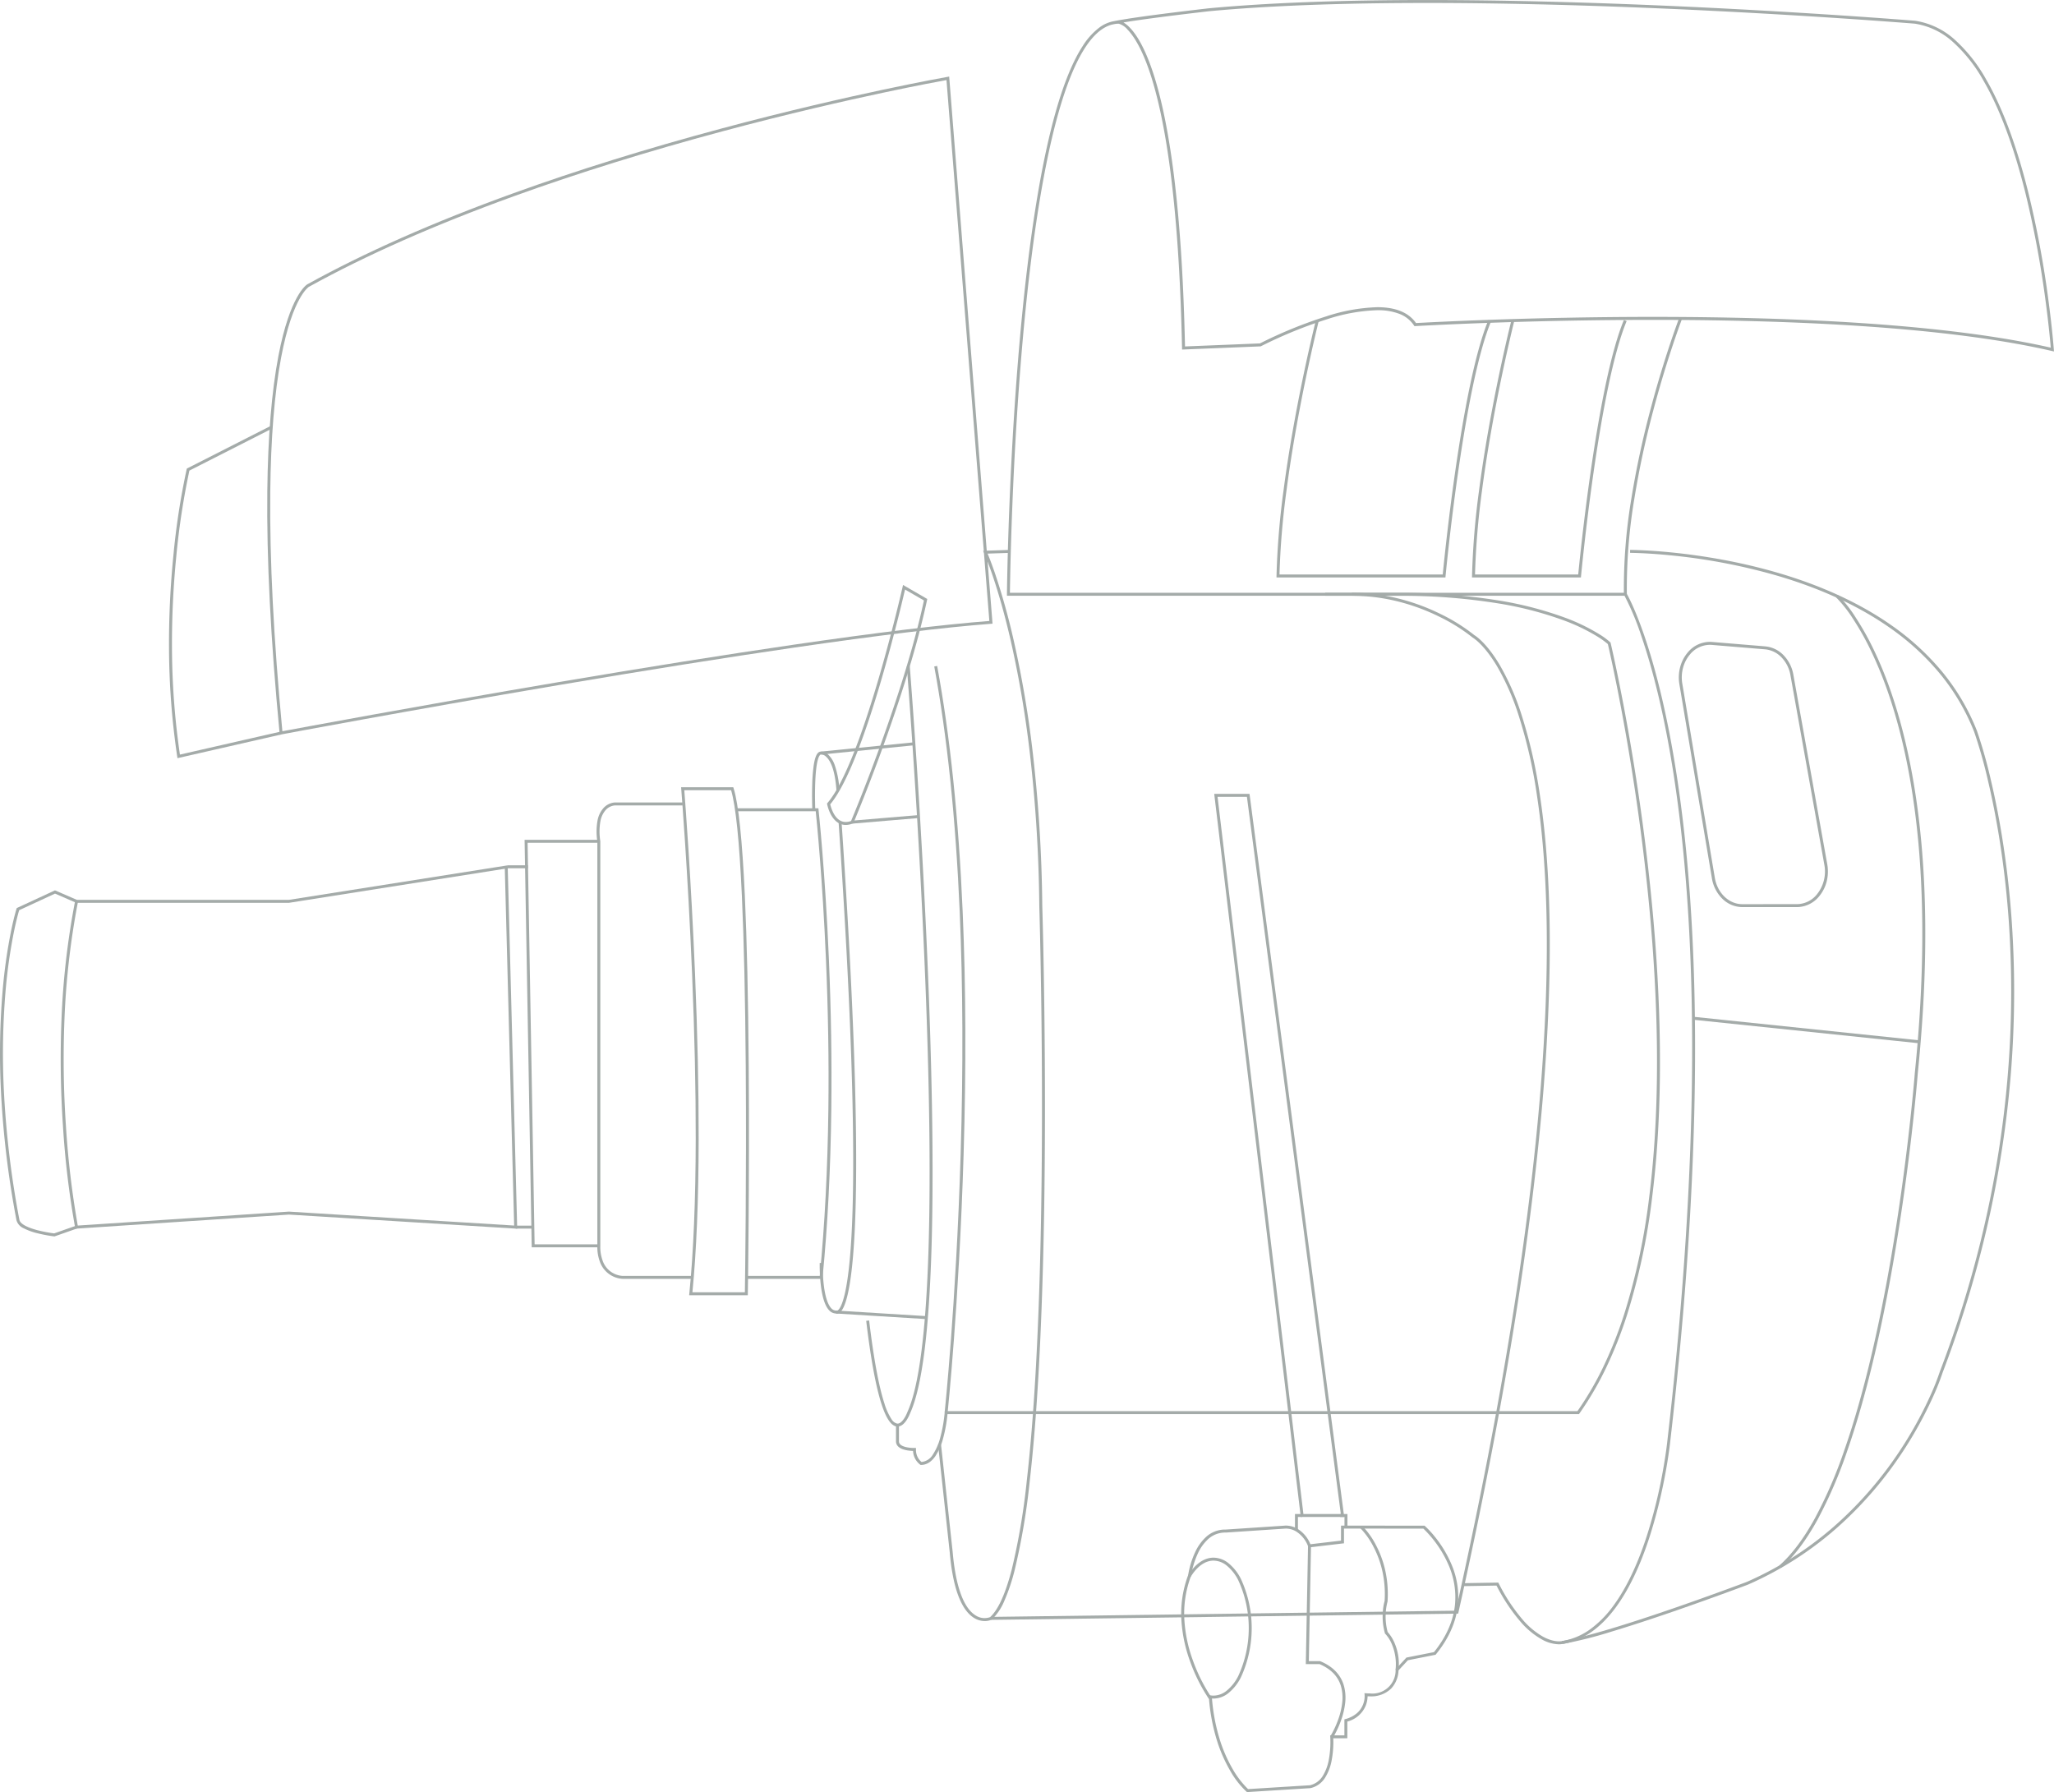 <svg xmlns="http://www.w3.org/2000/svg" width="694.483" height="605.909" viewBox="0 0 694.483 605.909"><g transform="translate(0.5 0.5)" opacity="0.9"><path d="M1839.022,4830.511l-.66-.751c4.188-3.676,8.245-9.055,12.058-15.985a153.117,153.117,0,0,0,9.963-23.038c5.282-15.119,10.039-33.915,14.141-55.867,2.015-10.785,4.952-28.226,7.5-50.067,1.525-13.064,2.195-21.616,2.2-21.7v-.012c2.9-28.42,3.3-54.557,1.2-77.685-1.686-18.5-4.972-35.121-9.767-49.41a133.812,133.812,0,0,0-6.311-15.635,93.134,93.134,0,0,0-5.833-10.408,43.925,43.925,0,0,0-5.951-7.59l.676-.737a43.683,43.683,0,0,1,6.065,7.709,93.867,93.867,0,0,1,5.9,10.5,134.54,134.54,0,0,1,6.369,15.739c4.832,14.363,8.143,31.068,9.843,49.653,2.123,23.213,1.723,49.443-1.188,77.963-.022.275-.694,8.794-2.2,21.724-1.409,12.071-3.855,30.567-7.511,50.136-4.111,22-8.882,40.85-14.18,56.017a154.1,154.1,0,0,1-10.032,23.193C1847.427,4821.288,1843.3,4826.757,1839.022,4830.511Z" transform="translate(-1237.29 -4300.928)" fill="#9aa2a0"/><path d="M1787.351,4516.434a183.592,183.592,0,0,1,2.539-32.447,307.018,307.018,0,0,1,6.472-30.128c4.734-17.862,9.646-30.738,9.695-30.866l.934.358c-.049.127-4.944,12.963-9.665,30.776a306.028,306.028,0,0,0-6.449,30.024,182.6,182.6,0,0,0-2.526,32.261Z" transform="translate(-1238.791 -4316.004)" fill="#9aa2a0"/><path d="M76.285,8.456-.052.5.052-.5,76.389,7.461Z" transform="translate(572.063 343.768)" fill="#9aa2a0"/><path d="M1815.849,4514.878c.256,0,.516.011.773.032l17.987,1.492a9.746,9.746,0,0,1,6.172,2.975,12.447,12.447,0,0,1,3.333,6.609l11.465,64.1a13.808,13.808,0,0,1-.224,5.9,12.653,12.653,0,0,1-2.493,4.888,9.774,9.774,0,0,1-7.542,3.683h-18.465a9.707,9.707,0,0,1-6.691-2.775,12.525,12.525,0,0,1-3.593-6.986l-10.988-65.6a13.617,13.617,0,0,1,.278-5.859,12.624,12.624,0,0,1,2.5-4.823A9.755,9.755,0,0,1,1815.849,4514.878Zm29.472,88.678a8.79,8.79,0,0,0,6.775-3.325,12.283,12.283,0,0,0,2.5-9.966l-11.465-64.1a11.45,11.45,0,0,0-3.061-6.083,8.763,8.763,0,0,0-5.543-2.682l-17.987-1.491c-.23-.019-.462-.028-.691-.028a8.772,8.772,0,0,0-6.721,3.285,11.616,11.616,0,0,0-2.3,4.439,12.62,12.62,0,0,0-.257,5.432l10.988,65.6c.867,5.172,4.777,8.926,9.3,8.926Z" transform="translate(-1238.258 -4298.368)" fill="#9aa2a0"/><path d="M1346.013,4576.955l-.052-.545c-3.014-31.513-4.411-59.081-4.151-81.938.208-18.3,1.473-33.646,3.759-45.609,3.925-20.539,9.508-24.045,9.744-24.184l.012-.007c19.346-10.711,42.767-21.064,69.613-30.772,21.47-7.764,45.168-15.135,70.435-21.909,22.478-6.026,42.064-10.454,54.536-13.107,13.516-2.875,21.825-4.345,21.907-4.36l.542-.1,14.658,184.976-.5.038c-15.779,1.2-38.211,3.915-66.673,8.066-22.775,3.321-49.438,7.565-79.249,12.613-50.76,8.6-93.615,16.651-94.041,16.731Zm9.806-151.414c-.067.044-1.428.955-3.225,4.264-1.7,3.125-4.139,9.084-6.133,19.726-2.238,11.94-3.468,27.227-3.656,45.434-.233,22.593,1.146,49.776,4.1,80.805,5.118-.959,45.831-8.558,93.52-16.634,29.819-5.049,56.49-9.294,79.273-12.617,28.186-4.11,50.468-6.813,66.243-8.035l-14.491-182.877c-2.048.371-9.789,1.8-21.34,4.257-12.461,2.651-32.028,7.075-54.486,13.1-25.238,6.766-48.907,14.128-70.349,21.882C1398.484,4404.529,1375.116,4414.858,1355.819,4425.542Z" transform="translate(-1251.93 -4329.04)" fill="#9aa2a0"/><path d="M1312.383,4565.929l-.081-.533a256.246,256.246,0,0,1-2.774-36.789,299.318,299.318,0,0,1,1.461-30.989,245.388,245.388,0,0,1,4.509-29.381l.054-.225.206-.1,28.1-14.287.453.892-27.891,14.181a249.5,249.5,0,0,0-4.437,29.044,298.319,298.319,0,0,0-1.454,30.878,255.7,255.7,0,0,0,2.683,36.1l34.088-7.784.223.975Z" transform="translate(-1252.881 -4310.096)" fill="#9aa2a0"/><path d="M1577.871,4850.929a6.756,6.756,0,0,1-3.386-.928c-1.991-1.139-3.683-3.285-5.029-6.377-1.681-3.861-2.828-9.229-3.41-15.952l-3.939-36.361.994-.107,3.941,36.378c.7,8.146,2.648,18.495,7.916,21.537a5.463,5.463,0,0,0,4.747.48c2.725-2.471,5.186-7.889,7.314-16.107a228.006,228.006,0,0,0,5.088-30.07c2.378-20.847,3.952-48.369,4.679-81.8,1.238-56.937-.438-112.008-.455-112.557v-.01a488.554,488.554,0,0,0-3.3-52.435,357.157,357.157,0,0,0-6.381-37.252c-4.506-19.584-8.957-29.51-9-29.608l-.309-.682,8.852-.291.033,1-7.372.243c.441,1.051,1.348,3.312,2.523,6.751a228.475,228.475,0,0,1,6.239,22.321,358.019,358.019,0,0,1,6.405,37.368,489.52,489.52,0,0,1,3.315,52.571c.026.854,1.69,55.8.455,112.6-.727,33.464-2.3,61.017-4.685,81.894a228.982,228.982,0,0,1-5.113,30.208,65.377,65.377,0,0,1-3.46,10.307,18.937,18.937,0,0,1-4.215,6.348l-.053.047-.064.03A5.783,5.783,0,0,1,1577.871,4850.929Z" transform="translate(-1245.432 -4303.359)" fill="#9aa2a0"/><path d="M1549.1,4778.937a2.284,2.284,0,0,1-.264-.016c-1.885-.219-3.569-2.69-5.149-7.556-1.92-5.917-3.665-15.4-5.184-28.173l.993-.118c1.512,12.713,3.242,22.127,5.143,27.982a20.9,20.9,0,0,0,2.42,5.387,3.05,3.05,0,0,0,1.893,1.485,1.291,1.291,0,0,0,.15.009c1.557,0,2.916-2.776,3.319-3.882l.015-.037c3.868-8.429,6.268-26.913,7.134-54.939.694-22.463.406-51.051-.857-84.968-2.151-57.759-6.443-111.667-6.486-112.2l1-.08c.043.538,4.337,54.464,6.488,112.244,1.264,33.94,1.552,62.551.857,85.038-.413,13.36-1.182,24.681-2.286,33.649-1.217,9.887-2.876,17.174-4.93,21.66a12.788,12.788,0,0,1-1.154,2.284C1551.248,4778.169,1550.182,4778.937,1549.1,4778.937Z" transform="translate(-1246.129 -4297.127)" fill="#9aa2a0"/><path d="M1551.34,4498.687l.588.34,7.6,4.4-.076.355c-1.613,7.588-3.924,16.269-6.868,25.8-2.354,7.623-5.116,15.8-8.209,24.318-5.266,14.495-9.728,25.069-9.773,25.174l-.082.195-.2.077a6.552,6.552,0,0,1-2.36.48c-2.066,0-3.813-1.235-5.052-3.57a13.352,13.352,0,0,1-1.231-3.448l-.044-.236.157-.182c2.716-3.143,5.74-8.928,8.99-17.194,2.611-6.642,5.365-14.879,8.187-24.484,4.807-16.363,8.185-31.211,8.219-31.359Zm7.059,5.239-6.386-3.694c-.71,3.063-3.841,16.324-8.082,30.759-2.83,9.633-5.594,17.9-8.216,24.568-3.227,8.21-6.254,14.025-9,17.292a12.657,12.657,0,0,0,1.093,2.954c1.068,2,2.467,3.019,4.158,3.019a5.408,5.408,0,0,0,1.8-.339c.636-1.518,4.81-11.551,9.673-24.934,3.087-8.5,5.844-16.663,8.192-24.269C1554.52,4519.927,1556.8,4511.4,1558.4,4503.926Z" transform="translate(-1246.507 -4301.414)" fill="#9aa2a0"/><path d="M1556.614,4795.827l-.127-.083a6.116,6.116,0,0,1-2.43-4.663c-1.106-.025-3.748-.223-5.024-1.485a2.4,2.4,0,0,1-.743-1.807v-5.448h1v5.463a1.415,1.415,0,0,0,.445,1.08c1.078,1.066,3.824,1.226,4.791,1.2l.515-.015v.515a5.293,5.293,0,0,0,1.876,4.238,5.079,5.079,0,0,0,3.835-2.5,19.161,19.161,0,0,0,2.5-5.755,48.105,48.105,0,0,0,1.491-8.471l.032-.465H1778.7a106.055,106.055,0,0,0,8.856-15.229,141.577,141.577,0,0,0,6.937-17.538,218.461,218.461,0,0,0,8.47-39.667c3.113-24.707,3.469-53.546,1.06-85.716-.947-12.643-2.329-25.836-4.107-39.214-1.423-10.7-3.1-21.548-4.987-32.232-3.017-17.082-5.617-28.325-5.946-29.73a26.142,26.142,0,0,0-3.4-2.473,64.136,64.136,0,0,0-11.787-5.653,120.2,120.2,0,0,0-21.989-5.657,208.832,208.832,0,0,0-34.1-2.572h-24.29v-1h24.29a209.7,209.7,0,0,1,34.347,2.6,120.875,120.875,0,0,1,22.188,5.728,64.825,64.825,0,0,1,11.941,5.749,24.119,24.119,0,0,1,3.6,2.656l.1.1.034.142c.027.115,2.773,11.7,5.991,29.921,1.889,10.7,3.57,21.556,4.994,32.273,1.781,13.4,3.165,26.61,4.114,39.272,2.415,32.239,2.058,61.148-1.063,85.923a219.477,219.477,0,0,1-8.511,39.853,142.6,142.6,0,0,1-6.986,17.664,106.771,106.771,0,0,1-9.092,15.587l-.149.211H1565.7a49.248,49.248,0,0,1-1.486,8.208,20.128,20.128,0,0,1-2.647,6.06c-1.355,1.926-2.972,2.91-4.8,2.927Z" transform="translate(-1245.84 -4301.033)" fill="#9aa2a0"/><path d="M1565.37,4774.278l-.995-.1c.01-.093.988-9.487,2.138-24.887,1.061-14.212,2.49-36.593,3.268-62.5.875-29.115.769-56.657-.317-81.863-1.357-31.5-4.255-59.413-8.613-82.968l.983-.182c4.367,23.6,7.271,51.564,8.629,83.111,1.087,25.231,1.193,52.8.317,81.939-.78,25.925-2.209,48.32-3.271,62.543C1566.359,4764.78,1565.38,4774.185,1565.37,4774.278Z" transform="translate(-1245.47 -4297.127)" fill="#9aa2a0"/><path d="M1774.291,4510.618h-36.83l.01-.509a265.882,265.882,0,0,1,2.372-28.89c1.133-8.68,2.663-18.1,4.547-28.008,3.207-16.862,6.373-29.444,6.4-29.569l.969.245c-.031.125-3.191,12.683-6.393,29.518-1.88,9.885-3.407,19.288-4.537,27.948a267.2,267.2,0,0,0-2.353,28.266h34.9c.265-2.731,1.73-17.42,4.131-34.221,1.557-10.895,3.2-20.533,4.873-28.649,2.1-10.163,4.268-17.961,6.443-23.177l.923.385c-2.15,5.157-4.3,12.894-6.387,22.994-1.673,8.1-3.309,17.714-4.863,28.588-2.646,18.52-4.154,34.467-4.169,34.626Z" transform="translate(-1240.26 -4315.892)" fill="#9aa2a0"/><path d="M1730.377,4510.618H1673.25l.01-.509a265.879,265.879,0,0,1,2.371-28.89c1.133-8.68,2.663-18.1,4.547-28.008,3.207-16.862,6.373-29.444,6.4-29.569l.969.245c-.031.125-3.191,12.683-6.393,29.518-1.88,9.885-3.407,19.288-4.537,27.948a267.233,267.233,0,0,0-2.352,28.266h55.2c.265-2.731,1.73-17.42,4.131-34.221,1.557-10.895,3.2-20.533,4.873-28.649,2.1-10.163,4.268-17.961,6.442-23.177l.923.385c-2.15,5.157-4.3,12.893-6.386,22.992-1.673,8.095-3.309,17.712-4.862,28.586-2.646,18.521-4.155,34.471-4.169,34.63Z" transform="translate(-1242.154 -4315.892)" fill="#9aa2a0"/><path d="M1529.05,4732.309a1.13,1.13,0,0,1-.352-.055,3.214,3.214,0,0,1-2.244-1.051c-3.481-3.568-3.226-15.542-3.213-16.049l1,.024a59.648,59.648,0,0,0,.269,6.5c.442,4.447,1.362,7.5,2.66,8.832a2.212,2.212,0,0,0,1.626.75h.138l.088.052c.033.006.163.009.381-.163.5-.392,1.476-1.71,2.441-6.139,1.1-5.057,1.88-12.718,2.313-22.772.551-12.8.535-29.463-.047-49.533-.694-23.939-2.2-53.056-4.49-86.541l1-.068c2.328,34.1,3.851,63.67,4.528,87.875.566,20.216.548,36.919-.051,49.645-.469,9.955-1.291,17.474-2.443,22.348-.8,3.395-1.757,5.452-2.836,6.114A1.45,1.45,0,0,1,1529.05,4732.309Z" transform="translate(-1246.579 -4288.662)" fill="#9aa2a0"/><path d="M1428.3,4701.142l-.545-.034-76.634-4.74-72.214,4.769-.086-.43a296.434,296.434,0,0,1-4.108-34.386A335.483,335.483,0,0,1,1274.2,4631a264.8,264.8,0,0,1,4.621-40.631l.08-.4h72.18l74-11.678.015.569Zm-148.577-110.177a264.272,264.272,0,0,0-4.523,40.063,334.425,334.425,0,0,0,.51,35.208,303.023,303.023,0,0,0,4.009,33.844l71.4-4.715.032,0,76.121,4.708-3.159-120.625-72.954,11.513Z" transform="translate(-1253.93 -4286.224)" fill="#9aa2a0"/><path d="M1272.438,4702.4l-.114-.013a46.765,46.765,0,0,1-5.958-1.135,19.966,19.966,0,0,1-4.3-1.592,4.262,4.262,0,0,1-2.468-2.683,316.807,316.807,0,0,1-5.292-44.4,252.4,252.4,0,0,1,.589-33.107,177.906,177.906,0,0,1,2.944-20.7c.973-4.662,1.742-7.077,1.775-7.178l.067-.209.2-.092,12.727-5.892.206.089,7.288,3.163-.4.917-7.082-3.074-12.118,5.61c-.206.682-.885,3.036-1.691,6.9a177.135,177.135,0,0,0-2.924,20.591,251.492,251.492,0,0,0-.581,32.963,315.834,315.834,0,0,0,5.274,44.229c.243,1.285,2.39,2.526,6.046,3.495a46.838,46.838,0,0,0,5.7,1.095l7.405-2.6.331.943Z" transform="translate(-1254.518 -4284.872)" fill="#9aa2a0"/><path d="M1477.705,4556.139h17.645l.111.348c1.649,5.181,2.927,17.4,3.8,36.313.694,15.1,1.135,34.5,1.308,57.659.3,39.421-.293,76.568-.3,76.939l-.008.492h-19.832l.056-.55c1.4-13.868,2.129-31.467,2.164-52.31.028-16.68-.385-35.461-1.227-55.821-1.435-34.668-3.648-62.255-3.671-62.53Zm16.91,1h-15.827c.316,4.026,2.305,30.011,3.63,62.029.843,20.374,1.256,39.169,1.228,55.864-.035,20.6-.746,38.044-2.114,51.858h17.742c.068-4.53.568-39.478.291-76.425-.173-23.143-.613-42.529-1.307-57.62C1497.412,4574.435,1496.187,4562.427,1494.615,4557.139Z" transform="translate(-1247.92 -4290.477)" fill="#9aa2a0"/><path d="M1482.305,4721.532l-23.436,0a8.683,8.683,0,0,1-7.855-5.958,14.08,14.08,0,0,1-.8-5.228V4573.633a21.209,21.209,0,0,1,.072-7.132,8.779,8.779,0,0,1,1.869-4,5.734,5.734,0,0,1,4.023-2.045h22.887v1H1456.18a4.736,4.736,0,0,0-3.288,1.724,7.84,7.84,0,0,0-1.631,3.556,20.318,20.318,0,0,0-.049,6.8l0,.033V4710.4a13.263,13.263,0,0,0,.75,4.861,7.639,7.639,0,0,0,6.972,5.276h23.369Z" transform="translate(-1248.74 -4289.652)" fill="#9aa2a0"/><path d="M1451.412,4708.83h-22.694l-.009-.491-2.4-137.269h25.1v1h-24.085l2.374,135.76h21.711Z" transform="translate(-1249.437 -4287.621)" fill="#9aa2a0"/><path d="M6.87.5H0v-1H6.87Z" transform="translate(171.143 292.557)" fill="#9aa2a0"/><path d="M5.81.5H0v-1H5.81Z" transform="translate(173.852 414.384)" fill="#9aa2a0"/><path d="M1524.976,4721.216h-25.347v-1h24.441c1.685-17.266,2.664-36.237,2.91-56.393.2-16.269-.078-33.342-.821-50.746-1.163-27.228-3.124-46.81-3.452-49.966h-26.781v-1h27.68l.048.446c.022.2,2.237,20.814,3.5,50.478.744,17.422,1.021,34.514.822,50.8-.248,20.361-1.244,39.515-2.959,56.93Z" transform="translate(-1247.399 -4289.334)" fill="#9aa2a0"/><path d="M30.476,2.385-.031.5l.062-1L30.537,1.387Z" transform="translate(282.216 443.094)" fill="#9aa2a0"/><path d="M.042,2.387l-.084-1L22.388-.5l.084,1Z" transform="translate(287.636 275.576)" fill="#9aa2a0"/><path d="M1579.489,4848.2l-.013-1,157.187-2.1c7.833-35.161,14.262-68.4,19.109-98.8,4.422-27.731,7.627-53.721,9.527-77.249,3.2-39.609,2.8-73.055-1.174-99.408a167.937,167.937,0,0,0-6.308-27.514,83.416,83.416,0,0,0-7.187-16.294c-4.515-7.587-8.192-9.7-8.229-9.717l-.044-.024-.038-.032a59.562,59.562,0,0,0-11.3-7.06,70.072,70.072,0,0,0-12.881-4.847,64.535,64.535,0,0,0-16.6-2.2v-1a65.527,65.527,0,0,1,16.879,2.24,71.088,71.088,0,0,1,13.074,4.925,61.172,61.172,0,0,1,11.44,7.152c.465.275,4.119,2.6,8.556,10.053a84.411,84.411,0,0,1,7.277,16.492,168.928,168.928,0,0,1,6.347,27.679c3.989,26.429,4.386,59.952,1.182,99.638-1.9,23.553-5.11,49.57-9.536,77.326-4.868,30.528-11.33,63.918-19.206,99.242l-.086.386-.4.005Z" transform="translate(-1244.935 -4301.033)" fill="#9aa2a0"/><path d="M1652.8,4558.02h11.933l.057.435,31.955,244.043h-14.677l-.053-.44Zm11.055,1h-9.928l29.028,242.479h12.65Z" transform="translate(-1242.756 -4290.118)" fill="#9aa2a0"/><path d="M1695.995,4765.7h6.876l21.369.027.142.125a32.306,32.306,0,0,1,3.251,3.5,38.965,38.965,0,0,1,5.7,9.425,28.119,28.119,0,0,1,2.163,13.843c-.6,5.712-3.1,11.3-7.418,16.6l-.114.14-.177.035-9.177,1.814-3.174,3.428a9.508,9.508,0,0,1-2.5,6.161,9.656,9.656,0,0,1-7.211,2.622c-.245,0-.5-.006-.75-.017a9.083,9.083,0,0,1-.65,3.213,9.182,9.182,0,0,1-6.2,5.324v5.662h-4.754a33.414,33.414,0,0,1-.521,7.334,16.649,16.649,0,0,1-2.181,5.887,7.876,7.876,0,0,1-5.006,3.629l-.038.008-.038,0-21.377,1.33-.153-.128a29.279,29.279,0,0,1-5.691-7.378,49.266,49.266,0,0,1-4.264-9.749,64.626,64.626,0,0,1-2.736-14.171,58.474,58.474,0,0,1-6.5-13.021,49.248,49.248,0,0,1-2.828-13.473,36.955,36.955,0,0,1,2.271-15.442,29.428,29.428,0,0,1,2.295-7.6,16.093,16.093,0,0,1,3.79-5.328,9.5,9.5,0,0,1,6.438-2.473h0l.25,0,19.773-1.314a4.63,4.63,0,0,1,.542-.028,7.835,7.835,0,0,1,3.834,1.058,10.867,10.867,0,0,1,4.41,5.251l10.346-1.221Zm27.859,1.026-20.984-.026h-5.875v4.978l-.441.052-11.534,1.362-.145-.349a10.1,10.1,0,0,0-4.133-5.116,6.82,6.82,0,0,0-3.338-.926,3.583,3.583,0,0,0-.424.021l-.036,0-19.834,1.318h-.023c-.084,0-.165,0-.247,0h0a8.525,8.525,0,0,0-5.777,2.223,15.114,15.114,0,0,0-3.545,5,28.775,28.775,0,0,0-2.218,7.366l-.008.058-.021.054a35.954,35.954,0,0,0-2.227,15.079,48.248,48.248,0,0,0,2.773,13.2,56.613,56.613,0,0,0,6.453,12.885l.082.113.011.139a63.739,63.739,0,0,0,2.691,14.045,48.343,48.343,0,0,0,4.16,9.541,30.391,30.391,0,0,0,5.353,7.035l20.931-1.3a6.916,6.916,0,0,0,4.344-3.187,15.672,15.672,0,0,0,2.039-5.533,32.661,32.661,0,0,0,.476-7.608l-.041-.538h4.821V4831.2l.365-.1a9.761,9.761,0,0,0,4.034-2.134,7.419,7.419,0,0,0,1.871-2.709,7.739,7.739,0,0,0,.564-3.319l-.062-.594.6.044c.42.031.833.047,1.229.047a7.827,7.827,0,0,0,8.71-7.968l0-.2.137-.149,3.526-3.809.16-.032,9.159-1.811c4.127-5.11,6.511-10.472,7.085-15.938a27.129,27.129,0,0,0-2.092-13.354A38.38,38.38,0,0,0,1723.854,4766.728Z" transform="translate(-1243.077 -4250.394)" fill="#9aa2a0"/><path d="M1652.822,4822.434a7.317,7.317,0,0,1-1.608-.18l.22-.976a6.307,6.307,0,0,0,1.388.156,7.211,7.211,0,0,0,4.52-1.724,15.233,15.233,0,0,0,3.815-4.841,38.725,38.725,0,0,0,0-32.51,15.236,15.236,0,0,0-3.815-4.841,7.211,7.211,0,0,0-4.52-1.724c-2.829,0-5.581,1.965-7.748,5.533l-.855-.52c2.356-3.877,5.411-6.013,8.6-6.013a8.186,8.186,0,0,1,5.142,1.941,16.223,16.223,0,0,1,4.075,5.154,39.709,39.709,0,0,1,0,33.45,16.22,16.22,0,0,1-4.075,5.154A8.184,8.184,0,0,1,1652.822,4822.434Z" transform="translate(-1243.013 -4248.655)" fill="#9aa2a0"/><path d="M1692.068,4836.357l-.848-.53a32.308,32.308,0,0,0,2.665-5.73,24.611,24.611,0,0,0,1.3-5.524,14.184,14.184,0,0,0-.483-5.821c-1.032-3.232-3.455-5.674-7.2-7.258h-4.62l.01-.509.74-39.46,1,.019-.731,38.951h3.8l.092.039c4.085,1.7,6.731,4.366,7.864,7.918a15.187,15.187,0,0,1,.522,6.242,25.642,25.642,0,0,1-1.358,5.758A32.679,32.679,0,0,1,1692.068,4836.357Z" transform="translate(-1241.87 -4249.375)" fill="#9aa2a0"/><path d="M1713.708,4814.5l-1-.1a17.352,17.352,0,0,0-1.445-9.038,11.579,11.579,0,0,0-2.029-3.072l-.1-.093-.037-.129a21.022,21.022,0,0,1-.667-7.669,18.034,18.034,0,0,1,.574-3.229,36.077,36.077,0,0,0-.866-10.548,33.163,33.163,0,0,0-2.881-7.738,25.965,25.965,0,0,0-4.469-6.321l.686-.728a26.526,26.526,0,0,1,4.669,6.584,34.159,34.159,0,0,1,2.968,7.971,37.089,37.089,0,0,1,.888,10.9l0,.06-.018.058a20.125,20.125,0,0,0,.048,10.266,12.892,12.892,0,0,1,2.114,3.212A18.077,18.077,0,0,1,1713.708,4814.5Z" transform="translate(-1241.347 -4250.394)" fill="#9aa2a0"/><path d="M1696.637,4766.833h-1v-3.428h-1.464v-1h2.464Z" transform="translate(-1241.552 -4251.023)" fill="#9aa2a0"/><path d="M1680.322,4767.793h-1v-5.388h2.407v1h-1.407Z" transform="translate(-1241.976 -4251.023)" fill="#9aa2a0"/><path d="M1520.81,4565.71c0-.042-.171-4.2-.035-8.6a56.465,56.465,0,0,1,.505-6.443c.336-2.225.819-3.61,1.476-4.237a1.4,1.4,0,0,1,.979-.418h.152a3.41,3.41,0,0,1,2.139.9,8.8,8.8,0,0,1,2.376,3.726,30.57,30.57,0,0,1,1.566,8.459l-1,.067c-.5-7.352-2.193-10.278-3.529-11.437a2.4,2.4,0,0,0-1.583-.718l-.055.008-.041-.007a.381.381,0,0,0-.316.141c-.524.5-1.437,2.46-1.671,9.987-.136,4.359.032,8.482.034,8.523Z" transform="translate(-1246.653 -4292.413)" fill="#9aa2a0"/><path d="M.05,3.627l-.1-1L31.3-.5l.1,1Z" transform="translate(277.154 250.977)" fill="#9aa2a0"/><path d="M1767.135,4858.687l-.156-.987c6.769-1.073,19.722-4.87,37.459-10.98,13.228-4.556,24.627-8.855,25.055-9.017a114.605,114.605,0,0,0,31.218-20.277,127.642,127.642,0,0,0,20.113-23.416,133.013,133.013,0,0,0,10.768-19.348,82.131,82.131,0,0,0,3.194-8.056l.01-.029a374.921,374.921,0,0,0,13.818-44.2,361.37,361.37,0,0,0,7.566-40.886,345.858,345.858,0,0,0,1.813-68.651c-.661-8.867-1.682-17.672-3.035-26.172-1.082-6.8-2.377-13.418-3.849-19.675a161.641,161.641,0,0,0-4.7-16.663,73.135,73.135,0,0,0-11.8-19.949,85.137,85.137,0,0,0-16.36-15.01c-10.635-7.541-23.719-13.6-38.887-18a199.974,199.974,0,0,0-34.466-6.641c-8.954-.937-14.781-.948-14.839-.948v-1c.058,0,5.937.011,14.943.954,5.287.554,10.6,1.315,15.805,2.265a190.55,190.55,0,0,1,18.835,4.41c15.275,4.434,28.459,10.538,39.186,18.143a86.145,86.145,0,0,1,16.552,15.188,74.135,74.135,0,0,1,11.965,20.228l0,.01a162.252,162.252,0,0,1,4.735,16.782c1.478,6.28,2.778,12.923,3.863,19.747,1.357,8.527,2.381,17.361,3.044,26.255a346.854,346.854,0,0,1-1.818,68.85,362.369,362.369,0,0,1-7.587,41,375.967,375.967,0,0,1-13.85,44.305,83.833,83.833,0,0,1-3.218,8.122,133.991,133.991,0,0,1-10.843,19.5,128.679,128.679,0,0,1-20.275,23.614,115.6,115.6,0,0,1-31.519,20.473l-.023.01c-.115.043-11.662,4.4-25.092,9.03-7.89,2.718-14.877,4.995-20.767,6.767A141.4,141.4,0,0,1,1767.135,4858.687Z" transform="translate(-1239.403 -4303.359)" fill="#9aa2a0"/><path d="M1771.363,4888.641a12.339,12.339,0,0,1-5.754-1.637,26.588,26.588,0,0,1-7.108-5.852,61.139,61.139,0,0,1-8.243-12.365l-11.306.19-.017-1,11.924-.2.143.275a60.872,60.872,0,0,0,8.173,12.354,25.9,25.9,0,0,0,6.8,5.657c3.825,2.077,6.3,1.5,6.328,1.5l.024-.006.022,0a22.346,22.346,0,0,0,9.7-4.083,36,36,0,0,0,7.89-8.1c4.162-5.715,7.84-13.366,10.93-22.742a168.613,168.613,0,0,0,5.521-21.981c1.082-5.869,1.516-9.81,1.521-9.849,5.811-50.069,8.664-96.307,8.481-137.433-.147-32.9-2.227-62.622-6.181-88.337-1.554-10.1-3.4-19.6-5.5-28.238-1.677-6.908-3.513-13.281-5.458-18.941a90.975,90.975,0,0,0-5.71-13.716H1584.728l0-.5c0-.121.122-12.3.84-30.236.662-16.551,1.983-41.526,4.514-66.517,2.846-28.1,6.61-50.5,11.189-66.573,2.728-9.574,5.783-16.991,9.08-22.046a23.382,23.382,0,0,1,5.657-6.271,11.6,11.6,0,0,1,5.035-2.15c7.907-1.6,30.953-4.213,31.99-4.331h.01c19.906-1.851,44.721-2.789,73.759-2.789h.636c23.445.011,49.667.628,77.94,1.833,48.135,2.052,86.027,5.142,86.4,5.173l.026,0a25.7,25.7,0,0,1,13.37,6.386,52.279,52.279,0,0,1,10.585,13.375c5.482,9.439,10.262,22.2,14.207,37.926a336.341,336.341,0,0,1,6.906,36.864c1.318,9.864,1.813,16.515,1.818,16.581l.05.677-.661-.153c-16.6-3.841-38.237-6.674-64.323-8.421-20.879-1.4-44.633-2.107-70.6-2.107-44.221,0-80,2.086-80.356,2.107l-.289.017-.159-.242a10.329,10.329,0,0,0-4.9-3.9,19.738,19.738,0,0,0-7.1-1.248l-.428,0a59.957,59.957,0,0,0-16.947,3.049,150.118,150.118,0,0,0-22.357,9.126l-.1.052-.112,0-26.47,1.074-.011-.51c-.513-24.474-1.958-45.468-4.295-62.4-1.873-13.573-4.321-24.582-7.274-32.72-2.63-7.246-5.177-10.819-6.852-12.541a6.157,6.157,0,0,0-2.973-2,9.022,9.022,0,0,0-1.314.1c-.473.1-.889.187-1.238.274h0c-6.777,1.985-12.74,11.878-17.756,29.485-4.563,16.014-8.316,38.354-11.156,66.4-1.4,13.78-3.31,36.5-4.509,66.456-.635,15.869-.8,27.227-.833,29.7H1794.11l.145.245c.1.174,2.569,4.372,5.907,14.066,1.955,5.68,3.8,12.074,5.485,19,2.1,8.657,3.963,18.182,5.523,28.308,3.97,25.765,6.06,55.542,6.211,88.5.189,41.191-2.666,87.5-8.486,137.65,0,.036-.441,4-1.528,9.9a172.561,172.561,0,0,1-5.553,22.114c-3.123,9.478-6.849,17.225-11.072,23.026-5.318,7.3-11.449,11.538-18.226,12.586A5.384,5.384,0,0,1,1771.363,4888.641Zm31.8-448.793h0c25.992,0,49.768.709,70.67,2.109,25.793,1.727,47.257,4.516,63.816,8.291-.16-1.926-.686-7.821-1.759-15.858a341.9,341.9,0,0,0-6.886-36.751c-3.922-15.634-8.666-28.3-14.1-37.661a51.283,51.283,0,0,0-10.373-13.117,24.729,24.729,0,0,0-12.836-6.148c-.878-.071-38.565-3.132-86.356-5.169-28.258-1.2-54.466-1.821-77.9-1.832h-.633c-29.005,0-53.785.937-73.66,2.784-.382.043-19.445,2.209-29.031,3.8a9.868,9.868,0,0,1,1.91,1.508c2.536,2.5,4.925,6.739,7.1,12.6,3.021,8.142,5.522,19.2,7.434,32.878,2.371,16.951,3.841,37.995,4.37,62.559l25.341-1.028a151.381,151.381,0,0,1,22.415-9.14,60.946,60.946,0,0,1,17.252-3.1l.436,0c5.989.083,10.246,1.886,12.659,5.362C1726.505,4441.743,1761,4439.848,1803.16,4439.848Z" transform="translate(-1244.765 -4333.211)" fill="#9aa2a0"/></g></svg>